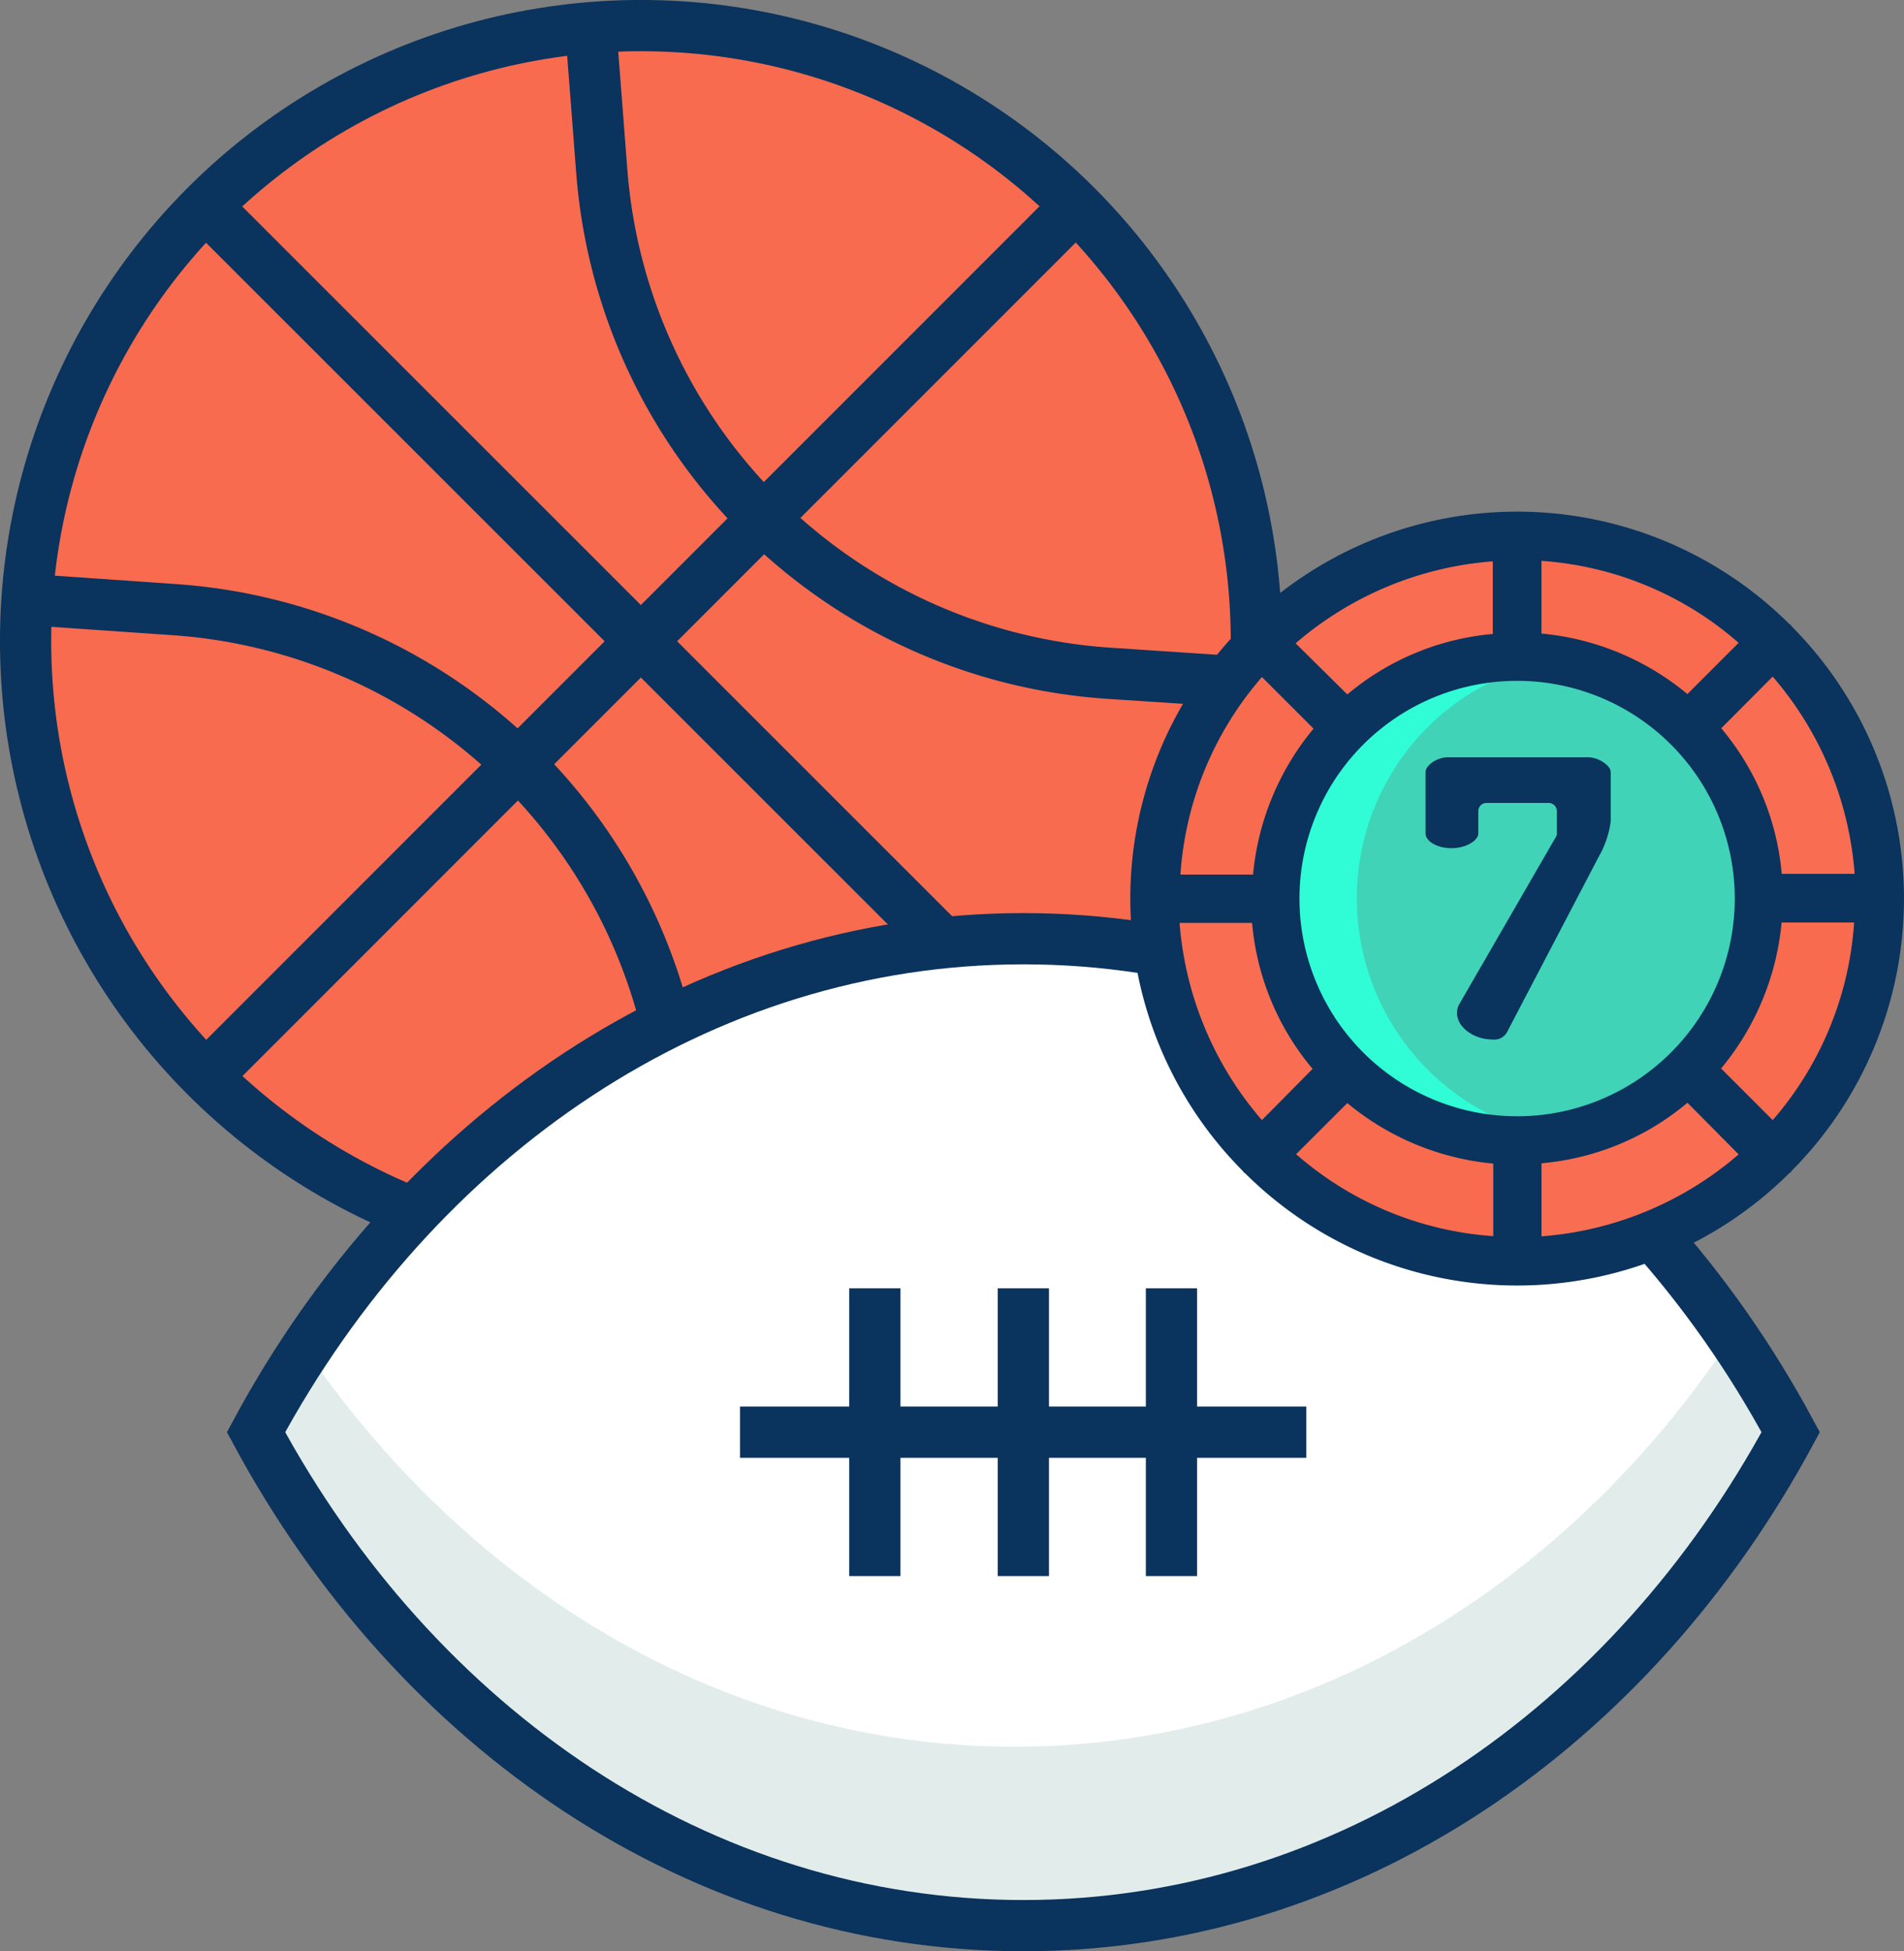 <svg xmlns="http://www.w3.org/2000/svg" width="66.09" height="67.713" viewBox="0 0 66.09 67.713">
  <rect x="0" y="0" width="66.09" height="67.713" fill="#808080" stroke="none"/>
  <g id="sports" transform="translate(-1.867 -4.237)">
    <g id="Group_18014" data-name="Group 18014">
      <circle id="Ellipse_305" data-name="Ellipse 305" cx="21.361" cy="21.361" r="21.361" transform="translate(2.755 5.125)" fill="#f86b4f"/>
      <circle id="Ellipse_306" data-name="Ellipse 306" cx="21.361" cy="21.361" r="21.361" transform="translate(2.755 5.125)" fill="none" stroke="#0a335d" stroke-width="1.778"/>
      <line id="Line_310" data-name="Line 310" x1="29.331" y2="29.331" transform="translate(9.451 11.821)" fill="none" stroke="#0a335d" stroke-width="1.778"/>
      <line id="Line_311" data-name="Line 311" x2="29.997" y2="29.983" transform="translate(9.11 11.495)" fill="none" stroke="#0a335d" stroke-width="1.778"/>
      <g id="Group_18013" data-name="Group 18013">
        <path id="Path_23845" data-name="Path 23845" d="M22.339,4.785l.415,5.377A18.916,18.916,0,0,0,40.352,27.6l5.14.341" fill="none" stroke="#0a335d" stroke-width="1.778"/>
        <path id="Path_23846" data-name="Path 23846" d="M25.894,48.2l-.415-5.377A18.916,18.916,0,0,0,7.881,25.39l-5.14-.356" fill="none" stroke="#0a335d" stroke-width="1.778"/>
      </g>
    </g>
    <g id="Group_18016" data-name="Group 18016">
      <path id="Path_23847" data-name="Path 23847" d="M37.389,36.812c-11.243,0-21.094,6.844-26.635,17.124C16.295,64.217,26.146,71.06,37.389,71.06s21.094-6.844,26.635-17.124C58.484,43.655,48.633,36.812,37.389,36.812Z" fill="#fff"/>
      <path id="Path_23848" data-name="Path 23848" d="M63.728,53.8c-.563-1.052-1.185-2.059-1.837-3.037-5.733,8.562-14.71,14.088-24.813,14.088S18.013,59.328,12.266,50.766c-.652.978-1.259,1.985-1.837,3.037,5.54,10.281,15.391,17.124,26.635,17.124S58.187,64.083,63.728,53.8Z" fill="#e2edeb"/>
      <path id="Path_23849" data-name="Path 23849" d="M37.389,36.812c-11.243,0-21.094,6.844-26.635,17.124C16.295,64.217,26.146,71.06,37.389,71.06s21.094-6.844,26.635-17.124C58.484,43.655,48.633,36.812,37.389,36.812Z" fill="none" stroke="#0a335d" stroke-width="1.778"/>
      <line id="Line_312" data-name="Line 312" x1="19.658" transform="translate(27.553 53.936)" fill="none" stroke="#0a335d" stroke-width="1.778"/>
      <g id="Group_18015" data-name="Group 18015">
        <line id="Line_313" data-name="Line 313" y2="9.984" transform="translate(42.53 48.944)" fill="none" stroke="#0a335d" stroke-width="1.778"/>
        <line id="Line_314" data-name="Line 314" y2="9.984" transform="translate(37.389 48.944)" fill="none" stroke="#0a335d" stroke-width="1.778"/>
        <line id="Line_315" data-name="Line 315" y2="9.984" transform="translate(32.234 48.944)" fill="none" stroke="#0a335d" stroke-width="1.778"/>
      </g>
    </g>
    <g id="Group_18017" data-name="Group 18017">
      <path id="Path_23850" data-name="Path 23850" d="M63.431,26.531l-2.963,2.963a8.326,8.326,0,0,0-5.925-2.459V22.842A12.52,12.52,0,0,1,63.431,26.531Zm-17.791,0L48.6,29.494a8.326,8.326,0,0,0-2.459,5.925H41.952a12.531,12.531,0,0,1,3.689-8.888ZM54.529,43.8V48a12.531,12.531,0,0,1-8.888-3.689L48.6,41.344A8.326,8.326,0,0,0,54.529,43.8Zm8.4-8.384H67.12a12.531,12.531,0,0,1-3.689,8.888l-2.963-2.963A8.388,8.388,0,0,0,62.928,35.419Z" fill="#f86b4f"/>
      <path id="Path_23851" data-name="Path 23851" d="M46.144,35.419A8.326,8.326,0,0,0,48.6,41.344L45.64,44.307a12.52,12.52,0,0,1-3.689-8.888Zm14.325,5.925,2.963,2.963A12.52,12.52,0,0,1,54.543,48V43.8A8.352,8.352,0,0,0,60.469,41.344Zm6.651-5.925H62.928a8.326,8.326,0,0,0-2.459-5.925l2.963-2.963A12.531,12.531,0,0,1,67.12,35.419ZM54.529,22.842v4.192A8.326,8.326,0,0,0,48.6,29.494L45.64,26.531a12.52,12.52,0,0,1,8.888-3.689Z" fill="#f96e53"/>
      <path id="Path_23852" data-name="Path 23852" d="M60.469,29.494a8.386,8.386,0,1,1-5.94-2.459A8.382,8.382,0,0,1,60.469,29.494Z" fill="#40d3b7"/>
      <path id="Path_23853" data-name="Path 23853" d="M51.4,29.494a8.378,8.378,0,0,1,4.548-2.341,7.265,7.265,0,0,0-1.392-.119A8.391,8.391,0,1,0,55.965,43.7,8.407,8.407,0,0,1,51.4,29.494Z" fill="#30fcd5"/>
      <path id="Path_23854" data-name="Path 23854" d="M64.068,25.983c-.015-.015-.03-.044-.044-.059s-.044-.03-.059-.044a13.394,13.394,0,0,0-18.872,0c-.015.015-.044.03-.059.044s-.03.044-.044.059a13.394,13.394,0,0,0,0,18.872c.015.015.03.044.044.059s.044.03.059.044a13.394,13.394,0,0,0,18.872,0c.015-.015.044-.03.059-.044s.03-.044.044-.059A13.394,13.394,0,0,0,64.068,25.983ZM63.4,43.107l-1.792-1.792a9.255,9.255,0,0,0,2.1-5.066h2.518A11.628,11.628,0,0,1,63.4,43.107ZM42.811,36.263h2.518a9.085,9.085,0,0,0,2.1,5.066L45.67,43.107a11.85,11.85,0,0,1-2.859-6.844Zm2.859-8.533,1.792,1.792a9.255,9.255,0,0,0-2.1,5.066H42.841A11.628,11.628,0,0,1,45.67,27.731Zm8.858,15.243a7.555,7.555,0,1,1,7.555-7.555A7.558,7.558,0,0,1,54.529,42.974Zm5.911-14.651a9.255,9.255,0,0,0-5.066-2.1V23.7a11.6,11.6,0,0,1,6.844,2.844ZM53.7,26.235a9.085,9.085,0,0,0-5.066,2.1L46.84,26.561a11.832,11.832,0,0,1,6.844-2.844v2.518Zm-5.066,16.28a9.255,9.255,0,0,0,5.066,2.1v2.518a11.6,11.6,0,0,1-6.844-2.844Zm6.74,2.089a9.085,9.085,0,0,0,5.066-2.1l1.778,1.792a11.832,11.832,0,0,1-6.844,2.844V44.6Zm8.34-10.029a9.085,9.085,0,0,0-2.1-5.066L63.4,27.716a11.832,11.832,0,0,1,2.844,6.844H63.713Z" fill="#0a335d"/>
      <path id="Path_23855" data-name="Path 23855" d="M53.655,40.308c-.578,0-1.215-.385-1.215-.933a.613.613,0,0,1,.074-.281L55.862,33.3a.239.239,0,0,0,.044-.133v-.785a.281.281,0,0,0-.281-.281H53.462a.281.281,0,0,0-.281.281v.77c0,.267-.444.518-.933.518s-.9-.237-.9-.518V31.034c0-.222.37-.518.785-.518h4.859c.356,0,.785.281.785.518v1.7a3.355,3.355,0,0,1-.415,1.23l-3.2,6.118A.511.511,0,0,1,53.655,40.308Z" fill="#0a335d"/>
    </g>
  </g>
</svg>
